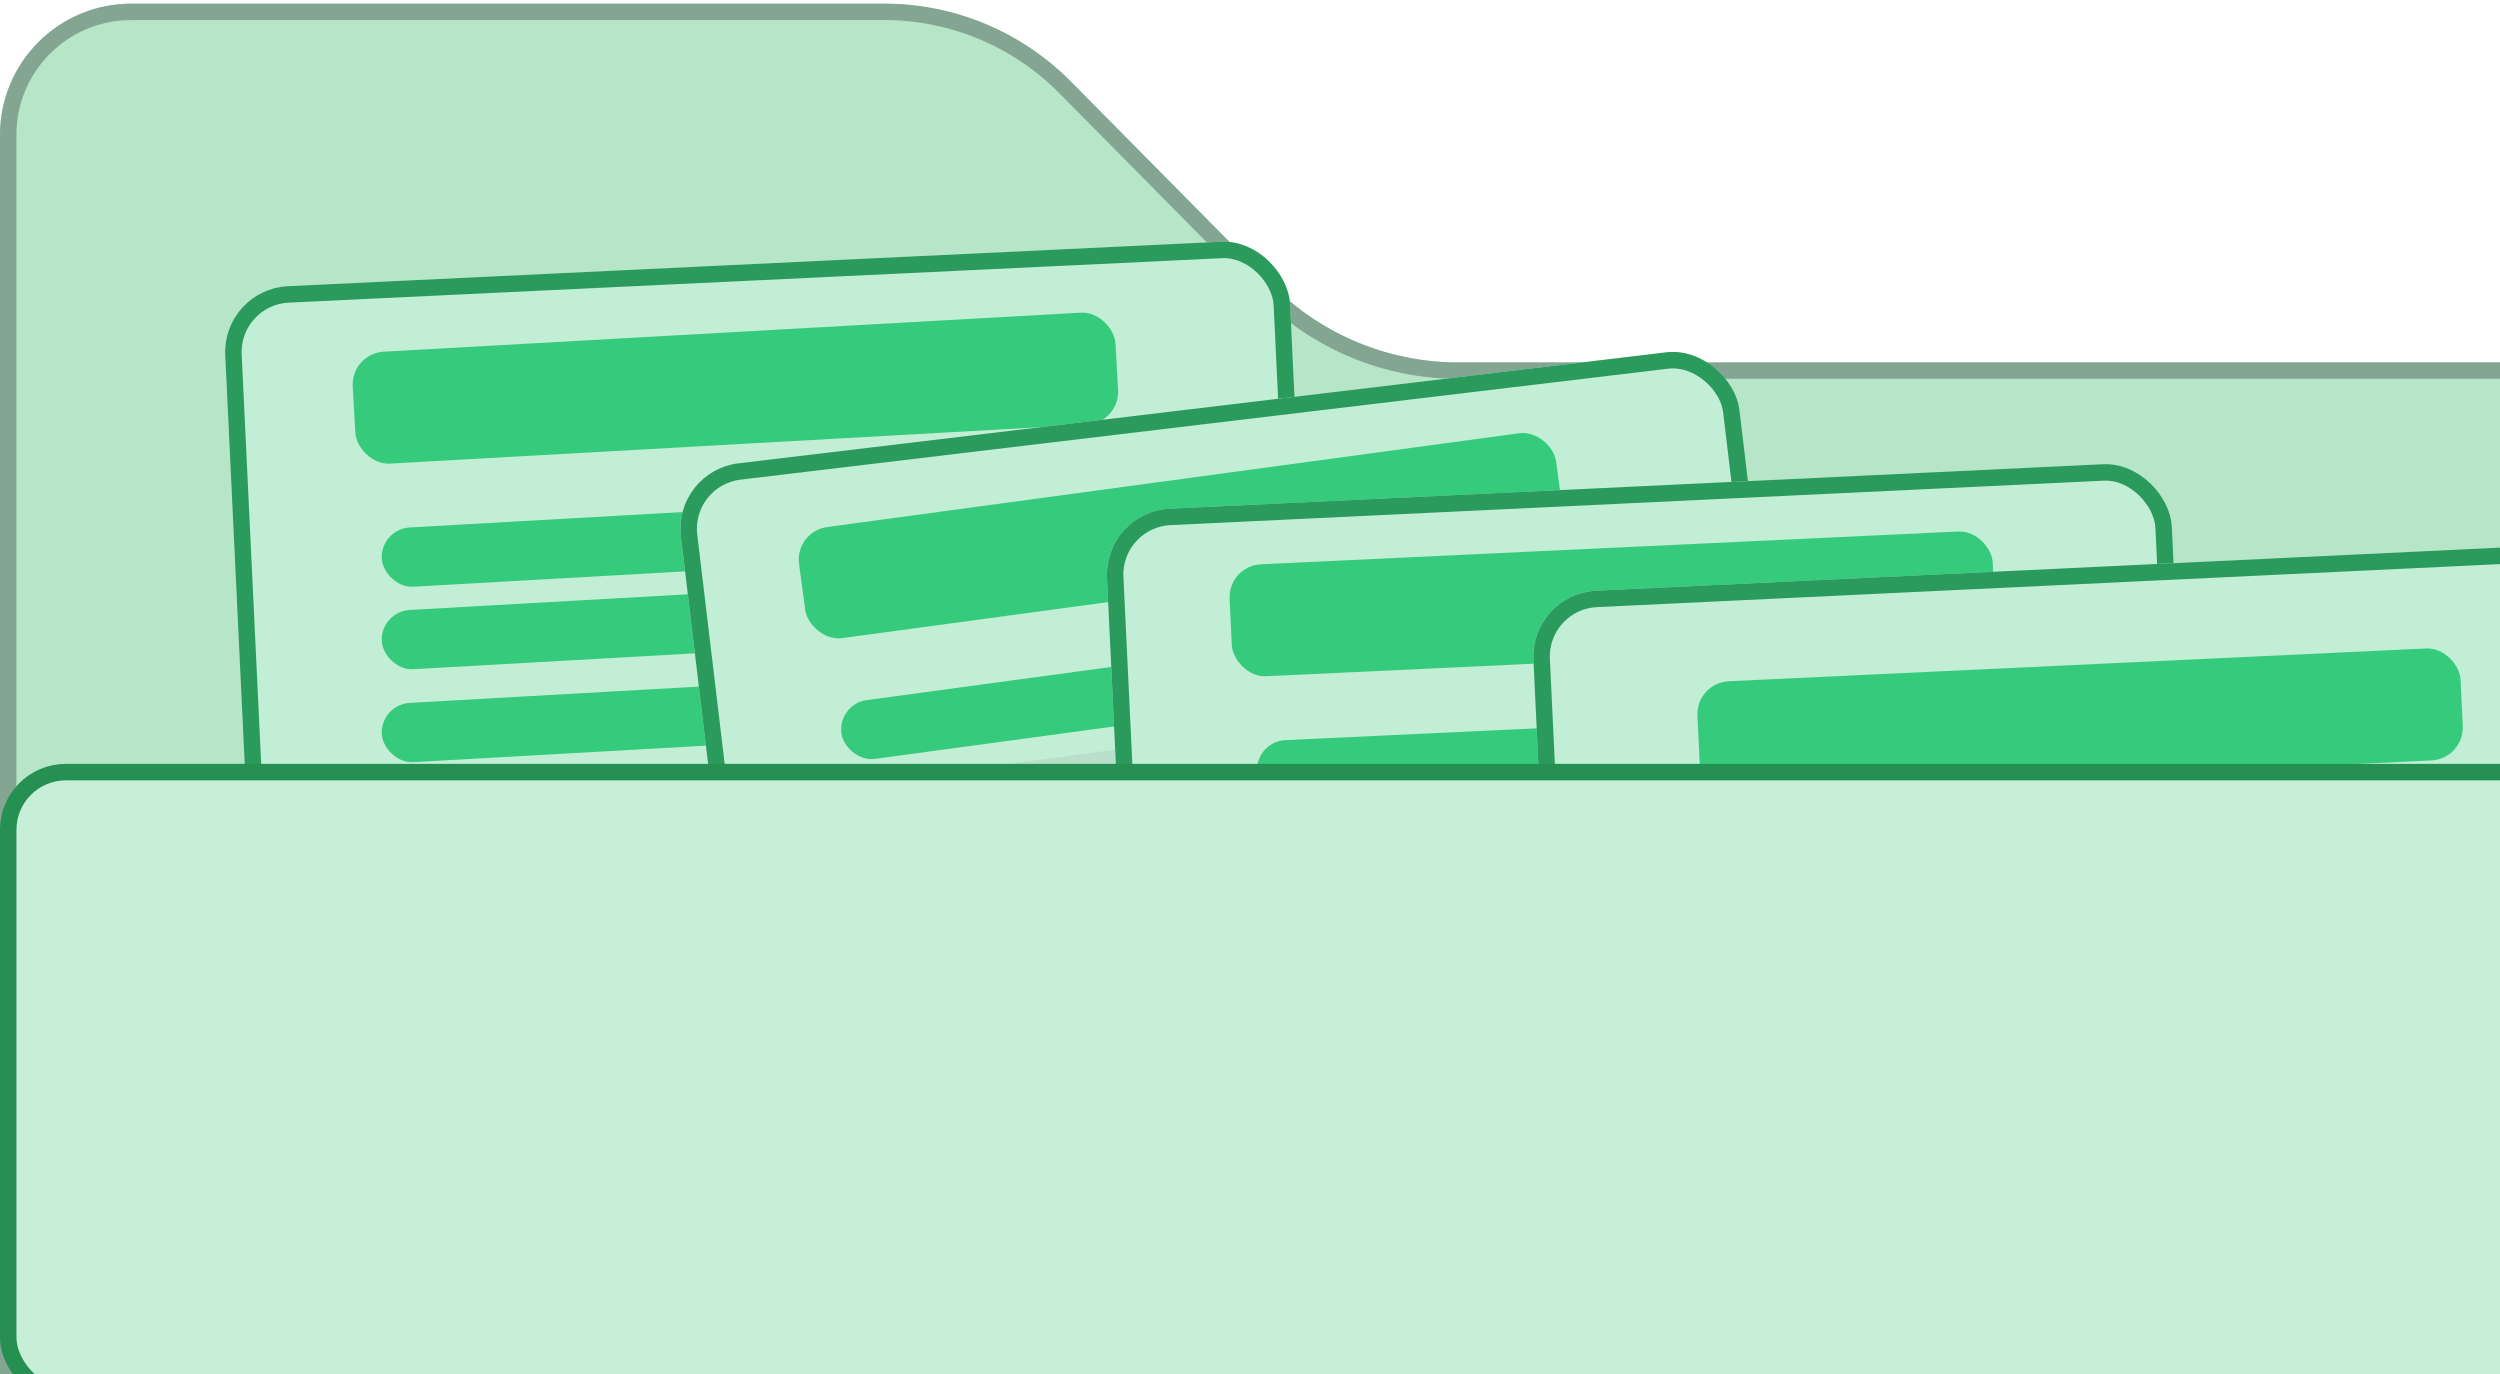 <svg width="171" height="94" viewBox="0 0 171 94" fill="none" xmlns="http://www.w3.org/2000/svg">
<g filter="url(#filter0_i_10111_13023)">
<path d="M0 9.225V96.727H219.877V33.764C219.877 28.808 215.859 24.79 210.903 24.79H99.743C94.949 24.79 90.354 22.872 86.983 19.464L73.243 5.576C69.872 2.168 65.277 0.25 60.483 0.25H8.975C4.018 0.25 0 4.268 0 9.225Z" fill="#B7E5C7"/>
</g>
<path d="M219.317 96.166H0.561V9.225C0.561 4.578 4.328 0.811 8.975 0.811H60.483C65.127 0.811 69.579 2.669 72.845 5.97L86.584 19.859C90.061 23.373 94.799 25.351 99.743 25.351H210.903C215.55 25.351 219.317 29.118 219.317 33.764V96.166Z" stroke="#83A591" stroke-width="1.122"/>
<g filter="url(#filter1_d_10111_13023)">
<rect x="17.191" y="18.791" width="72.918" height="77.406" rx="4.505" transform="rotate(-2.727 17.191 18.791)" fill="#C2EED5"/>
<rect x="17.781" y="19.326" width="71.792" height="76.28" rx="3.942" transform="rotate(-2.727 17.781 19.326)" stroke="#2B9A5D" stroke-width="1.126"/>
</g>
<rect x="24" y="24.181" width="52.256" height="7.668" rx="2.252" transform="rotate(-3.204 24 24.181)" fill="#36CA7C"/>
<rect x="26" y="36.192" width="52.256" height="4.06" rx="2.03" transform="rotate(-3.227 26 36.192)" fill="#36CA7C"/>
<rect x="26" y="41.836" width="28.176" height="4.06" rx="2.03" transform="rotate(-3.227 26 41.836)" fill="#36CA7C"/>
<rect x="26" y="48.192" width="28.176" height="4.06" rx="2.03" transform="rotate(-3.227 26 48.192)" fill="#36CA7C"/>
<g filter="url(#filter2_d_10111_13023)">
<rect x="48.039" y="31.226" width="72.918" height="77.406" rx="4.505" transform="rotate(-6.821 48.039 31.226)" fill="#C2EED5"/>
<rect x="48.665" y="31.718" width="71.792" height="76.28" rx="3.942" transform="rotate(-6.821 48.665 31.718)" stroke="#2B9A5D" stroke-width="1.126"/>
</g>
<rect x="54.352" y="36.35" width="52.256" height="7.668" rx="2.252" transform="rotate(-7.717 54.352 36.35)" fill="#36CA7C"/>
<rect x="57.281" y="48.157" width="52.256" height="4.06" rx="2.03" transform="rotate(-7.717 57.281 48.157)" fill="#36CA7C"/>
<rect x="57.727" y="53.784" width="28.176" height="4.06" rx="1" transform="rotate(-7.717 57.727 53.784)" fill="#97A7A6" fill-opacity="0.2"/>
<g filter="url(#filter3_d_10111_13023)">
<rect x="77.504" y="34.009" width="72.918" height="77.406" rx="4.505" transform="rotate(-2.727 77.504 34.009)" fill="#C2EED5"/>
<rect x="78.093" y="34.544" width="71.792" height="76.28" rx="3.942" transform="rotate(-2.727 78.093 34.544)" stroke="#2B9A5D" stroke-width="1.126"/>
</g>
<rect x="84" y="38.702" width="52.256" height="7.668" rx="2.252" transform="rotate(-2.69 84 38.702)" fill="#36CA7C"/>
<rect x="85.891" y="50.72" width="52.256" height="4.06" rx="2.03" transform="rotate(-2.69 85.891 50.72)" fill="#36CA7C"/>
<g filter="url(#filter4_d_10111_13023)">
<rect x="106.672" y="39.618" width="72.918" height="77.406" rx="4.505" transform="rotate(-2.727 106.672 39.618)" fill="#C2EED5"/>
<rect x="107.261" y="40.153" width="71.792" height="76.28" rx="3.942" transform="rotate(-2.727 107.261 40.153)" stroke="#2B9A5D" stroke-width="1.126"/>
</g>
<rect x="116" y="46.702" width="52.256" height="7.668" rx="2.252" transform="rotate(-2.69 116 46.702)" fill="#36CA7C"/>
<rect x="0.563" y="52.813" width="218.751" height="42.625" rx="3.942" fill="#C7EED6" stroke="#259052" stroke-width="1.126"/>
<defs>
<filter id="filter0_i_10111_13023" x="0" y="0.25" width="219.878" height="96.477" filterUnits="userSpaceOnUse" color-interpolation-filters="sRGB">
<feFlood flood-opacity="0" result="BackgroundImageFix"/>
<feBlend mode="normal" in="SourceGraphic" in2="BackgroundImageFix" result="shape"/>
<feColorMatrix in="SourceAlpha" type="matrix" values="0 0 0 0 0 0 0 0 0 0 0 0 0 0 0 0 0 0 127 0" result="hardAlpha"/>
<feOffset/>
<feGaussianBlur stdDeviation="4.487"/>
<feComposite in2="hardAlpha" operator="arithmetic" k2="-1" k3="1"/>
<feColorMatrix type="matrix" values="0 0 0 0 0 0 0 0 0 0 0 0 0 0 0 0 0 0 0.02 0"/>
<feBlend mode="normal" in2="shape" result="effect1_innerShadow_10111_13023"/>
</filter>
<filter id="filter1_d_10111_13023" x="7.4" y="8.53" width="92.102" height="96.37" filterUnits="userSpaceOnUse" color-interpolation-filters="sRGB">
<feFlood flood-opacity="0" result="BackgroundImageFix"/>
<feColorMatrix in="SourceAlpha" type="matrix" values="0 0 0 0 0 0 0 0 0 0 0 0 0 0 0 0 0 0 127 0" result="hardAlpha"/>
<feOffset dx="-2" dy="1"/>
<feGaussianBlur stdDeviation="4"/>
<feComposite in2="hardAlpha" operator="out"/>
<feColorMatrix type="matrix" values="0 0 0 0 0 0 0 0 0 0 0 0 0 0 0 0 0 0 0.04 0"/>
<feBlend mode="normal" in2="BackgroundImageFix" result="effect1_dropShadow_10111_13023"/>
<feBlend mode="normal" in="SourceGraphic" in2="effect1_dropShadow_10111_13023" result="shape"/>
</filter>
<filter id="filter2_d_10111_13023" x="38.542" y="16.067" width="96.591" height="100.513" filterUnits="userSpaceOnUse" color-interpolation-filters="sRGB">
<feFlood flood-opacity="0" result="BackgroundImageFix"/>
<feColorMatrix in="SourceAlpha" type="matrix" values="0 0 0 0 0 0 0 0 0 0 0 0 0 0 0 0 0 0 127 0" result="hardAlpha"/>
<feOffset dx="-2" dy="1"/>
<feGaussianBlur stdDeviation="4"/>
<feComposite in2="hardAlpha" operator="out"/>
<feColorMatrix type="matrix" values="0 0 0 0 0 0 0 0 0 0 0 0 0 0 0 0 0 0 0.08 0"/>
<feBlend mode="normal" in2="BackgroundImageFix" result="effect1_dropShadow_10111_13023"/>
<feBlend mode="normal" in="SourceGraphic" in2="effect1_dropShadow_10111_13023" result="shape"/>
</filter>
<filter id="filter3_d_10111_13023" x="67.713" y="23.748" width="92.102" height="96.37" filterUnits="userSpaceOnUse" color-interpolation-filters="sRGB">
<feFlood flood-opacity="0" result="BackgroundImageFix"/>
<feColorMatrix in="SourceAlpha" type="matrix" values="0 0 0 0 0 0 0 0 0 0 0 0 0 0 0 0 0 0 127 0" result="hardAlpha"/>
<feOffset dx="-2" dy="1"/>
<feGaussianBlur stdDeviation="4"/>
<feComposite in2="hardAlpha" operator="out"/>
<feColorMatrix type="matrix" values="0 0 0 0 0 0 0 0 0 0 0 0 0 0 0 0 0 0 0.08 0"/>
<feBlend mode="normal" in2="BackgroundImageFix" result="effect1_dropShadow_10111_13023"/>
<feBlend mode="normal" in="SourceGraphic" in2="effect1_dropShadow_10111_13023" result="shape"/>
</filter>
<filter id="filter4_d_10111_13023" x="96.881" y="29.357" width="92.102" height="96.37" filterUnits="userSpaceOnUse" color-interpolation-filters="sRGB">
<feFlood flood-opacity="0" result="BackgroundImageFix"/>
<feColorMatrix in="SourceAlpha" type="matrix" values="0 0 0 0 0 0 0 0 0 0 0 0 0 0 0 0 0 0 127 0" result="hardAlpha"/>
<feOffset dx="-2" dy="1"/>
<feGaussianBlur stdDeviation="4"/>
<feComposite in2="hardAlpha" operator="out"/>
<feColorMatrix type="matrix" values="0 0 0 0 0 0 0 0 0 0 0 0 0 0 0 0 0 0 0.08 0"/>
<feBlend mode="normal" in2="BackgroundImageFix" result="effect1_dropShadow_10111_13023"/>
<feBlend mode="normal" in="SourceGraphic" in2="effect1_dropShadow_10111_13023" result="shape"/>
</filter>
</defs>
</svg>
